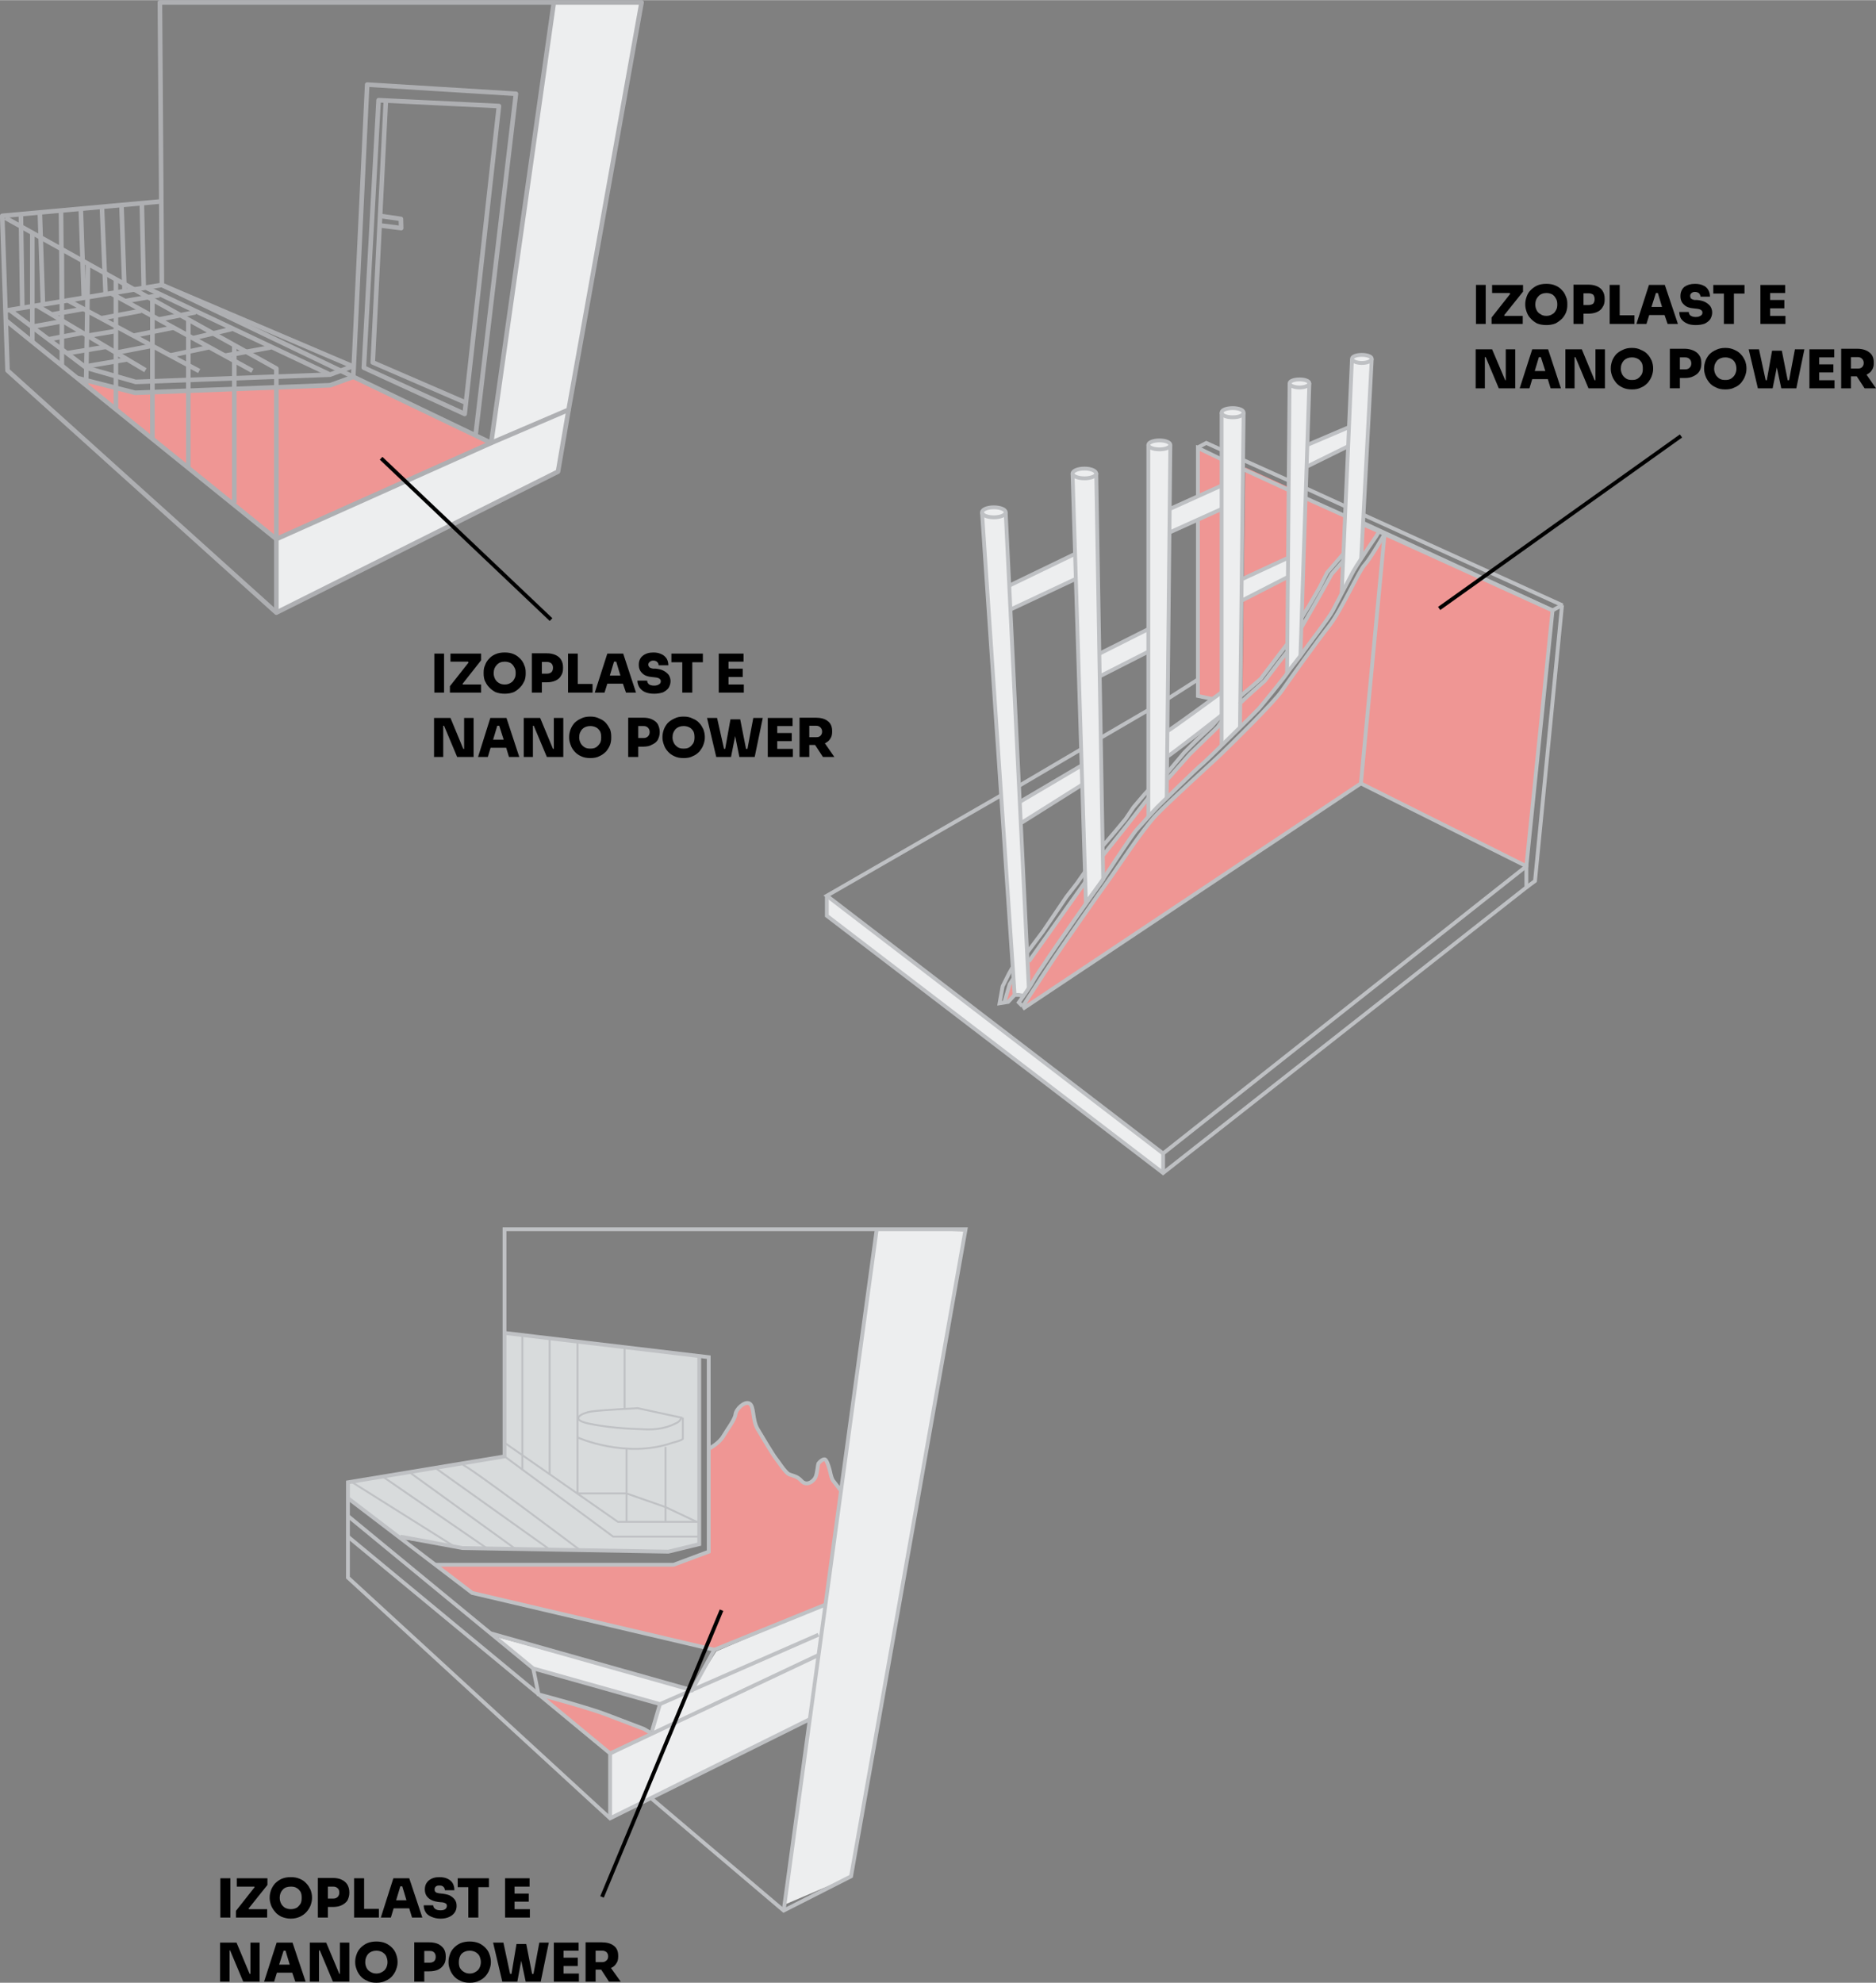 <?xml version="1.0" encoding="UTF-8"?>
<svg xmlns="http://www.w3.org/2000/svg" xmlns:xlink="http://www.w3.org/1999/xlink" xml:space="preserve" width="1022px" height="1080px" version="1.0" style="shape-rendering:geometricPrecision; text-rendering:geometricPrecision; image-rendering:optimizeQuality; fill-rule:evenodd; clip-rule:evenodd" viewBox="0 0 6734 7115">
 <rect x="0" y="0" width="6734" height="7115" fill="#808080" stroke="none"/>
 <defs>
  <style type="text/css">
   
    .str4 {stroke:#BFC1C4;stroke-width:6.862}
    .str1 {stroke:black;stroke-width:13.724}
    .str2 {stroke:#BEC0C3;stroke-width:13.724}
    .str3 {stroke:#BFC1C4;stroke-width:13.724}
    .str0 {stroke:#AEAFB2;stroke-width:16.47;stroke-linejoin:round}
    .fil2 {fill:none;fill-rule:nonzero}
    .fil3 {fill:black;fill-rule:nonzero}
    .fil4 {fill:#D8DBDC;fill-rule:nonzero}
    .fil0 {fill:#EDEEEF;fill-rule:nonzero}
    .fil1 {fill:#EF9694;fill-rule:nonzero}
   
  </style>
 </defs>
 <g id="Layer_x0020_1">
  <polygon class="fil0" points="1988,8 2303,8 2003,1692 992,2198 992,1934 1763,1596 "></polygon>
  <polygon class="fil1" points="296,1371 996,1932 1763,1589 1268,1352 1184,1382 888,1394 503,1408 484,1408 299,1363 "></polygon>
  <polygon class="fil2 str0" points="574,8 1988,8 1763,1589 581,1022 "></polygon>
  <polygon class="fil2 str0" points="1359,359 1791,380 1668,1485 1306,1319 "></polygon>
  <polyline class="fil2 str0" points="1385,362 1338,1300 1673,1445 "></polyline>
  <polyline class="fil2 str0" points="1369,809 1440,818 1439,785 1369,775 "></polyline>
  <polyline class="fil2 str0" points="2041,1470 2003,1692 992,2198 27,1329 8,774 581,722 "></polyline>
  <polyline class="fil2 str0" points="992,2198 992,1322 19,781 "></polyline>
  <polyline class="fil2 str0" points="22,1150 992,1934 1763,1589 2041,1470 2303,8 1988,8 "></polyline>
  <line class="fil2 str0" x1="841" y1="1242" x2="841" y2="1805"></line>
  <line class="fil2 str0" x1="676" y1="1149" x2="676" y2="1680"></line>
  <line class="fil2 str0" x1="547" y1="1074" x2="547" y2="1573"></line>
  <line class="fil2 str0" x1="416" y1="1001" x2="416" y2="1470"></line>
  <line class="fil2 str0" x1="316" y1="948" x2="309" y2="1382"></line>
  <line class="fil2 str0" x1="222" y1="893" x2="222" y2="1309"></line>
  <line class="fil2 str0" x1="116" y1="834" x2="116" y2="1229"></line>
  <line class="fil2 str0" x1="509" y1="728" x2="516" y2="1033"></line>
  <line class="fil2 str0" x1="436" y1="735" x2="447" y2="1041"></line>
  <line class="fil2 str0" x1="366" y1="745" x2="379" y2="1054"></line>
  <line class="fil2 str0" x1="290" y1="748" x2="301" y2="1068"></line>
  <line class="fil2 str0" x1="219" y1="762" x2="222" y2="1079"></line>
  <line class="fil2 str0" x1="143" y1="762" x2="154" y2="1089"></line>
  <line class="fil2 str0" x1="75" y1="771" x2="80" y2="1101"></line>
  <polyline class="fil2 str0" points="35,1112 309,1319 487,1370 1184,1344 1266,1314 581,1022 21,1114 "></polyline>
  <line class="fil2 str0" x1="527" y1="1033" x2="1181" y2="1342"></line>
  <line class="fil2 str0" x1="398" y1="1052" x2="906" y2="1330"></line>
  <line class="fil2 str0" x1="246" y1="1079" x2="715" y2="1331"></line>
  <line class="fil2 str0" x1="132" y1="1096" x2="522" y2="1328"></line>
  <line class="fil2 str0" x1="115" y1="1172" x2="220" y2="1153"></line>
  <line class="fil2 str0" x1="174" y1="1217" x2="296" y2="1194"></line>
  <line class="fil2 str0" x1="241" y1="1267" x2="381" y2="1244"></line>
  <line class="fil2 str0" x1="309" y1="1314" x2="457" y2="1289"></line>
  <line class="fil2 str0" x1="417" y1="1265" x2="542" y2="1241"></line>
  <line class="fil2 str0" x1="612" y1="1275" x2="748" y2="1246"></line>
  <line class="fil2 str0" x1="807" y1="1276" x2="972" y2="1246"></line>
  <line class="fil2 str0" x1="693" y1="1213" x2="832" y2="1180"></line>
  <line class="fil2 str0" x1="570" y1="1146" x2="702" y2="1120"></line>
  <line class="fil2 str0" x1="449" y1="1080" x2="572" y2="1059"></line>
  <line class="fil2 str0" x1="362" y1="1142" x2="506" y2="1115"></line>
  <line class="fil2 str0" x1="480" y1="1204" x2="623" y2="1175"></line>
  <line class="fil2 str0" x1="316" y1="1204" x2="418" y2="1187"></line>
  <line class="fil2 str0" x1="186" y1="1128" x2="299" y2="1108"></line>
  <polyline class="fil2 str0" points="277,1356 485,1409 1185,1382 1268,1352 1318,303 1852,336 1707,1562 "></polyline>
  <path class="fil3" d="M1559 2485l0 -140 35 0 0 140 -35 0zm56 0l0 -23 67 -85 -2 -3 -63 0 0 -29 110 0 0 24 -67 85 2 2 65 0 0 29 -112 0zm197 4c-13,0 -24,-2 -34,-6 -9,-5 -17,-11 -23,-18 -7,-7 -11,-15 -15,-23 -3,-9 -4,-17 -4,-25l0 -4c0,-9 1,-18 5,-26 3,-9 8,-17 14,-23 6,-7 14,-13 24,-17 9,-4 20,-6 33,-6 12,0 23,2 32,6 10,4 17,10 24,17 6,6 11,14 14,23 4,8 5,17 5,26l0 4c0,8 -1,16 -4,25 -4,8 -8,16 -15,23 -6,7 -14,13 -23,18 -10,4 -21,6 -33,6zm0 -33c8,0 15,-2 21,-6 6,-3 10,-8 13,-14 4,-6 5,-13 5,-21 0,-8 -1,-15 -5,-21 -3,-6 -7,-11 -13,-15 -6,-3 -13,-5 -21,-5 -13,0 -22,4 -29,12 -7,7 -11,17 -11,29 0,8 2,15 5,21 3,6 8,11 13,14 6,4 13,6 22,6zm97 29l0 -141 54 0c12,0 22,2 31,6 9,4 16,10 20,17 5,8 7,17 7,27l0 4c0,10 -2,19 -7,26 -4,8 -11,14 -20,18 -9,4 -19,6 -31,6l-18 0 0 37 -36 0zm55 -110l-19 0 0 42 19 0c6,0 11,-2 15,-5 4,-4 6,-9 6,-16 0,-7 -2,-12 -6,-16 -4,-3 -9,-5 -15,-5zm75 110l0 -140 35 0 0 109 53 0 0 31 -88 0zm96 0l45 -140 57 0 46 140 -36 0 -11 -32 -56 0 -10 32 -35 0zm54 -61l38 0 -15 -50 -8 0 -15 50zm159 65c-13,0 -24,-2 -33,-6 -9,-4 -15,-10 -20,-17 -4,-7 -7,-15 -7,-24l35 0c0,5 2,9 6,13 4,3 11,5 19,5 8,0 14,-2 18,-5 4,-2 6,-6 6,-11 0,-4 -2,-7 -5,-9 -4,-3 -9,-4 -18,-5l-9 -1c-14,-1 -26,-5 -34,-13 -9,-8 -13,-18 -13,-31 0,-14 5,-25 14,-32 10,-8 22,-12 38,-12 12,0 21,2 29,6 8,3 14,9 19,16 4,7 6,15 6,24l-35 0c0,-4 -1,-8 -5,-12 -3,-3 -8,-5 -14,-5 -6,0 -10,2 -13,5 -3,2 -5,6 -5,10 0,3 2,6 4,9 2,2 7,4 13,5l9 0c10,1 20,3 28,7 8,4 14,9 19,15 4,6 7,14 7,23 0,9 -3,17 -7,24 -5,7 -12,12 -20,16 -9,3 -19,5 -32,5zm101 -4l0 -109 -39 0 0 -31 113 0 0 31 -38 0 0 109 -36 0zm131 0l0 -140 89 0 0 29 -54 0 0 25 51 0 0 30 -51 0 0 27 55 0 0 29 -90 0z"></path>
  <path class="fil3" d="M1558 2716l0 -140 59 0 46 111 3 0 0 -111 34 0 0 140 -59 0 -47 -112 -3 0 0 112 -33 0zm158 0l44 -140 58 0 46 140 -37 0 -10 -33 -56 0 -10 33 -35 0zm54 -62l38 0 -16 -50 -7 0 -15 50zm110 62l0 -140 59 0 46 111 3 0 0 -111 34 0 0 140 -59 0 -47 -112 -3 0 0 112 -33 0zm239 4c-13,0 -24,-2 -34,-7 -9,-4 -17,-10 -23,-17 -7,-8 -11,-15 -14,-24 -3,-8 -5,-17 -5,-24l0 -5c0,-9 2,-17 5,-26 3,-8 8,-16 14,-23 7,-7 15,-12 24,-16 9,-5 20,-7 33,-7 12,0 23,2 32,7 10,4 18,9 24,16 6,7 11,15 15,23 3,9 4,17 4,26l0 5c0,7 -1,16 -4,24 -3,9 -8,16 -14,24 -7,7 -15,13 -24,17 -9,5 -21,7 -33,7zm0 -34c8,0 15,-1 21,-5 6,-4 10,-9 14,-15 3,-6 4,-13 4,-20 0,-9 -1,-16 -4,-22 -4,-6 -8,-11 -14,-14 -6,-3 -13,-5 -21,-5 -12,0 -22,4 -29,11 -7,8 -11,17 -11,30 0,7 2,14 5,20 3,6 8,11 14,15 6,4 13,5 21,5zm136 30l0 -141 54 0c12,0 23,2 31,6 9,4 16,9 21,17 4,8 7,17 7,27l0 3c0,10 -3,19 -7,27 -5,8 -12,13 -21,17 -8,5 -19,7 -31,7l-18 0 0 37 -36 0zm55 -111l-19 0 0 43 19 0c7,0 12,-2 16,-6 4,-4 6,-9 6,-15 0,-7 -2,-12 -6,-16 -4,-4 -9,-6 -16,-6zm144 115c-13,0 -24,-2 -34,-7 -9,-4 -17,-10 -23,-17 -7,-8 -11,-15 -14,-24 -3,-8 -5,-17 -5,-24l0 -5c0,-9 2,-17 5,-26 3,-8 8,-16 14,-23 7,-7 15,-12 24,-16 9,-5 20,-7 33,-7 12,0 23,2 32,7 10,4 18,9 24,16 7,7 11,15 15,23 3,9 5,17 5,26l0 5c0,7 -2,16 -5,24 -3,9 -8,16 -14,24 -7,7 -14,13 -24,17 -9,5 -20,7 -33,7zm0 -34c8,0 15,-1 21,-5 6,-4 10,-9 14,-15 3,-6 4,-13 4,-20 0,-9 -1,-16 -4,-22 -4,-6 -8,-11 -14,-14 -6,-3 -13,-5 -21,-5 -12,0 -22,4 -29,11 -7,8 -11,17 -11,30 0,7 2,14 5,20 3,6 8,11 14,15 6,4 13,5 21,5zm117 30l-33 -140 36 0 25 111 4 0 19 -106 35 0 21 106 5 0 21 -111 34 0 -29 140 -55 0 -15 -75 -15 75 -53 0zm185 0l0 -140 89 0 0 29 -55 0 0 25 52 0 0 29 -52 0 0 28 56 0 0 29 -90 0zm114 0l0 -141 58 0c18,0 33,4 43,12 11,8 16,20 16,36l0 3c0,10 -2,18 -7,25 -4,7 -11,12 -19,16l34 49 -41 0 -28 -43 -21 0 0 43 -35 0zm60 -112l-25 0 0 41 25 0c6,0 11,-1 15,-5 4,-4 6,-9 6,-15 0,-6 -2,-11 -6,-15 -4,-4 -9,-6 -15,-6z"></path>
  <line class="fil2 str1" x1="1978" y1="2223" x2="1368" y2="1644"></line>
  <path class="fil3" d="M5298 1162l0 -140 35 0 0 140 -35 0zm56 0l0 -23 67 -85 -2 -3 -63 0 0 -29 111 0 0 24 -68 85 2 2 65 0 0 29 -112 0zm197 4c-13,0 -24,-2 -34,-6 -9,-5 -17,-11 -23,-18 -7,-7 -11,-15 -14,-23 -3,-9 -5,-17 -5,-25l0 -4c0,-9 2,-18 5,-26 3,-9 8,-17 14,-23 7,-7 15,-13 24,-17 9,-4 20,-6 33,-6 12,0 23,2 32,6 10,4 18,10 24,17 6,6 11,14 14,23 4,8 5,17 5,26l0 4c0,8 -1,16 -4,25 -3,8 -8,16 -14,23 -7,7 -15,13 -24,18 -10,4 -21,6 -33,6zm0 -33c8,0 15,-2 21,-6 6,-3 10,-8 13,-14 4,-6 5,-13 5,-21 0,-8 -1,-15 -5,-21 -3,-6 -7,-11 -13,-15 -6,-3 -13,-5 -21,-5 -12,0 -22,4 -29,12 -7,7 -11,17 -11,29 0,8 2,15 5,21 3,6 8,11 14,14 5,4 12,6 21,6zm97 29l0 -141 54 0c12,0 22,2 31,6 9,4 16,10 20,17 5,8 7,17 7,27l0 4c0,10 -2,19 -7,26 -4,8 -11,14 -20,18 -9,4 -19,6 -31,6l-18 0 0 37 -36 0zm55 -110l-19 0 0 42 19 0c6,0 12,-2 16,-5 3,-4 5,-9 5,-16 0,-7 -2,-12 -5,-16 -4,-3 -10,-5 -16,-5zm75 110l0 -140 36 0 0 109 53 0 0 31 -89 0zm96 0l45 -140 57 0 47 140 -37 0 -11 -32 -55 0 -10 32 -36 0zm54 -61l38 0 -15 -50 -7 0 -16 50zm159 65c-13,0 -24,-2 -32,-6 -9,-4 -16,-10 -21,-17 -4,-7 -6,-15 -6,-24l34 0c0,5 2,9 6,13 5,3 11,5 19,5 8,0 14,-2 18,-5 4,-2 6,-6 6,-11 0,-4 -2,-7 -5,-9 -4,-3 -9,-4 -18,-5l-9 -1c-14,-1 -26,-5 -34,-13 -9,-8 -13,-18 -13,-31 0,-14 5,-25 14,-33 10,-7 22,-11 38,-11 12,0 22,2 30,6 8,3 14,9 18,16 4,7 6,15 6,24l-34 0c0,-4 -2,-8 -5,-12 -4,-3 -9,-5 -15,-5 -6,0 -10,2 -13,5 -3,2 -4,6 -4,10 0,3 1,6 3,9 3,2 7,4 13,5l9 0c10,1 20,3 28,7 8,4 14,9 19,15 4,6 7,14 7,23 0,9 -3,17 -7,24 -5,7 -12,12 -20,16 -9,3 -19,5 -32,5zm101 -4l0 -109 -38 0 0 -31 112 0 0 31 -38 0 0 109 -36 0zm131 0l0 -140 89 0 0 29 -54 0 0 25 51 0 0 30 -51 0 0 27 55 0 0 29 -90 0z"></path>
  <path class="fil3" d="M5297 1393l0 -140 59 0 47 111 2 0 0 -111 34 0 0 140 -59 0 -47 -112 -3 0 0 112 -33 0zm158 0l45 -140 57 0 46 140 -37 0 -10 -33 -56 0 -10 33 -35 0zm54 -62l38 0 -16 -50 -7 0 -15 50zm110 62l0 -140 59 0 46 111 3 0 0 -111 34 0 0 140 -59 0 -47 -112 -3 0 0 112 -33 0zm239 4c-13,0 -24,-2 -34,-7 -9,-4 -17,-10 -23,-17 -6,-8 -11,-15 -14,-24 -3,-8 -5,-17 -5,-24l0 -5c0,-9 2,-17 5,-26 3,-8 8,-16 14,-23 7,-7 15,-12 24,-16 10,-5 20,-7 33,-7 12,0 23,2 32,7 10,4 18,9 24,16 7,7 11,15 15,23 3,9 5,17 5,26l0 5c0,7 -2,16 -5,24 -3,9 -8,16 -14,24 -7,7 -14,13 -24,17 -9,5 -20,7 -33,7zm0 -34c8,0 15,-1 21,-5 6,-4 10,-9 14,-15 3,-6 4,-13 4,-20 0,-9 -1,-16 -4,-22 -4,-6 -8,-11 -14,-14 -6,-3 -13,-5 -21,-5 -12,0 -22,4 -29,11 -7,8 -11,17 -11,30 0,7 2,14 5,20 3,6 8,11 14,15 6,4 13,5 21,5zm136 30l0 -142 54 0c12,0 23,3 32,7 8,4 15,9 20,17 5,7 7,17 7,27l0 3c0,10 -2,19 -7,27 -5,8 -12,13 -20,17 -9,5 -20,7 -32,7l-18 0 0 37 -36 0zm55 -111l-19 0 0 43 19 0c7,0 12,-2 16,-6 4,-4 6,-9 6,-15 0,-7 -2,-12 -6,-16 -4,-4 -9,-6 -16,-6zm144 115c-13,0 -24,-2 -33,-7 -10,-4 -18,-10 -24,-17 -6,-8 -11,-15 -14,-24 -3,-8 -5,-17 -5,-24l0 -5c0,-9 2,-17 5,-26 3,-8 8,-16 14,-23 7,-7 15,-12 24,-16 10,-5 21,-7 33,-7 12,0 23,2 33,7 9,4 17,9 23,16 7,7 11,15 15,23 3,9 5,17 5,26l0 5c0,7 -2,16 -5,24 -3,9 -8,16 -14,24 -6,7 -14,13 -24,17 -9,5 -20,7 -33,7zm0 -34c8,0 15,-1 21,-5 6,-4 11,-9 14,-15 3,-6 5,-13 5,-20 0,-9 -2,-16 -5,-22 -3,-6 -8,-11 -14,-14 -6,-3 -13,-5 -21,-5 -12,0 -22,4 -29,11 -7,8 -11,17 -11,30 0,7 2,14 5,20 3,6 8,11 14,15 6,4 13,5 21,5zm117 30l-33 -140 37 0 24 111 4 0 19 -106 35 0 21 106 5 0 21 -111 34 0 -29 140 -54 0 -16 -75 -15 75 -53 0zm185 0l0 -140 89 0 0 29 -54 0 0 25 51 0 0 29 -51 0 0 28 55 0 0 29 -90 0zm114 0l0 -142 58 0c18,0 33,5 43,13 11,8 16,20 16,36l0 3c0,10 -2,18 -7,25 -4,7 -11,12 -19,16l34 49 -41 0 -28 -43 -21 0 0 43 -35 0zm60 -112l-25 0 0 41 25 0c6,0 11,-1 15,-5 4,-4 6,-9 6,-15 0,-6 -2,-11 -6,-15 -4,-4 -9,-6 -15,-6z"></path>
  <polygon class="fil1" points="4821,2017 4806,2030 4779,2062 4747,2120 4703,2197 4672,2249 4671,2349 4706,2300 4733,2265 4770,2213 4794,2172 4819,2123 4816,2115 "></polygon>
  <polygon class="fil1" points="4452,2524 4468,2508 4507,2473 4532,2450 4541,2442 4554,2425 4621,2338 4621,2415 4601,2442 4535,2522 4495,2566 4451,2609 "></polygon>
  <polygon class="fil1" points="4188,2795 4196,2790 4255,2723 4272,2704 4308,2670 4343,2636 4362,2617 4381,2594 4386,2589 4385,2675 4354,2704 4287,2767 4188,2863 "></polygon>
  <polygon class="fil1" points="3958,3068 3987,3034 4028,2983 4063,2938 4088,2906 4113,2875 4122,2865 4122,2931 4087,2969 4056,3010 4015,3071 3960,3155 "></polygon>
  <path class="fil1" d="M3896 3169l1 74 -178 259 -26 43 -4 -90 34 -47 74 -105c0,0 81,-115 83,-117 1,-1 16,-17 16,-17z"></path>
  <polygon class="fil1" points="3638,3513 3642,3571 3621,3594 3607,3597 3620,3545 3625,3529 "></polygon>
  <polygon class="fil1" points="4970,1922 4972,1916 5570,2190 5479,3108 4885,2811 3674,3618 3674,3609 3844,3351 3935,3221 3993,3140 4025,3093 4086,3005 4105,2979 4134,2943 4172,2902 4224,2856 4277,2804 4362,2725 4498,2591 4591,2493 4672,2381 4713,2327 4767,2254 4801,2202 4813,2180 4852,2107 4872,2070 4896,2029 4906,2016 4926,1988 4958,1941 "></polygon>
  <polygon class="fil1" points="4894,1882 4886,2000 4916,1959 4951,1905 "></polygon>
  <polygon class="fil1" points="4828,1851 4822,1990 4808,2003 4772,2045 4762,2057 4725,2129 4688,2191 4673,2211 4686,1787 "></polygon>
  <polygon class="fil1" points="4631,2065 4628,2309 4579,2367 4550,2405 4528,2432 4460,2490 4464,2147 "></polygon>
  <polygon class="fil1" points="4470,1677 4632,1751 4630,1994 4465,2070 "></polygon>
  <polygon class="fil1" points="4385,1648 4385,1742 4301,1781 4300,1607 "></polygon>
  <polygon class="fil1" points="4385,1826 4385,2484 4352,2508 4300,2497 4300,1865 "></polygon>
  <path class="fil0" d="M4381 2482c-68,50 -168,123 -187,135l7 -708 2 3 178 -80 0 650zm-717 389l-34 -682 228 -107 21 662 -215 127zm1263 -1584c0,-12 -20,-18 -39,-18 -18,0 -38,6 -38,18l0 0 -11 243 -143 61 7 -216 0 0c0,-12 -20,-18 -39,-18 -18,0 -38,6 -38,18l-6 624 -159 73 7 -592 0 0c0,-13 -23,-20 -44,-20 -21,0 -43,7 -43,20l0 260 -179 81 3 -225 0 0c0,-13 -23,-20 -44,-20 -21,0 -43,7 -43,20l0 659 -169 85 -11 -643 0 0c-2,-11 -20,-20 -46,-20 -26,0 -46,9 -46,21 0,0 0,0 0,0l0 0 9 287 -229 111 -13 -258 0 0c0,-12 -20,-21 -46,-21 -26,0 -46,9 -46,21 0,0 0,0 0,0l0 0 113 1672 4 63 18 0 19 4 22 -31 -29 -590 213 -134 13 418 1 10 67 -93 1 -1 -12 -727 167 -86 0 598 72 -75 1 -1 1 -149c8,-3 72,-51 189,-144l0 111 73 -71 1 -1 5 -454 160 -82 -3 340 -1 11 56 -73 21 -679 1 2 142 -69 -23 521 -1 15 77 -137 38 -719 0 0c0,0 0,0 0,0z"></path>
  <polygon class="fil0" points="2968,3214 2968,3286 4175,4206 4175,4139 "></polygon>
  <polyline class="fil2 str2" points="3671,3620 4885,2811 4970,1916 5573,2190 5479,3108 4175,4139 2968,3214 3593,2854 "></polyline>
  <line class="fil2 str2" x1="3657" y1="2820" x2="3883" y2="2687"></line>
  <line class="fil2 str2" x1="3950" y1="2648" x2="4123" y2="2547"></line>
  <line class="fil2 str2" x1="4192" y1="2507" x2="4300" y2="2438"></line>
  <polyline class="fil2 str2" points="4885,2811 5479,3108 5479,3184 4175,4209 2968,3286 2968,3214 "></polyline>
  <line class="fil2 str2" x1="4175" y1="4139" x2="4175" y2="4209"></line>
  <path class="fil2 str2" d="M3670 3610l-13 -13c0,0 39,-53 52,-78 13,-24 105,-158 117,-174 11,-17 128,-182 128,-182 0,0 109,-168 127,-187 17,-19 57,-63 72,-79 16,-15 137,-135 164,-157 26,-23 184,-179 202,-198 17,-20 88,-107 101,-126 13,-20 47,-60 57,-76 11,-16 93,-122 107,-149 14,-26 63,-122 73,-140 9,-17 49,-76 57,-89 9,-13 26,-38 26,-38l10 -17 20 9c0,0 -52,90 -71,110 -20,19 -83,163 -128,220 -46,58 -140,190 -170,233 -30,44 -195,205 -221,230 -26,25 -179,163 -229,215 -51,53 -146,200 -172,235 -26,35 -184,261 -210,302 -27,40 -99,152 -99,152"></path>
  <polyline class="fil2 str2" points="3850,1699 3898,3240 3960,3155 3935,1697 "></polyline>
  <line class="fil2 str2" x1="4122" y1="1596" x2="4122" y2="2932"></line>
  <line class="fil2 str2" x1="4201" y1="1596" x2="4188" y2="2863"></line>
  <path class="fil2 str2" d="M4201 1596c0,9 -17,16 -39,16 -22,0 -40,-7 -40,-16 0,-9 18,-16 40,-16 22,0 39,7 39,16z"></path>
  <path class="fil2 str2" d="M3935 1699c0,9 -19,17 -42,17 -24,0 -43,-8 -43,-17 0,-10 19,-18 43,-18 23,0 42,8 42,18z"></path>
  <path class="fil2 str2" d="M3610 1838c0,10 -19,18 -43,18 -23,0 -42,-8 -42,-18 0,-10 19,-18 42,-18 24,0 43,8 43,18z"></path>
  <path class="fil2 str2" d="M4464 1480c0,10 -17,17 -39,17 -23,0 -40,-7 -40,-17 0,-9 17,-16 40,-16 22,0 39,7 39,16z"></path>
  <path class="fil2 str2" d="M4700 1375c0,8 -16,15 -35,15 -20,0 -36,-7 -36,-15 0,-8 16,-14 36,-14 19,0 35,6 35,14z"></path>
  <path class="fil2 str2" d="M4924 1287c0,8 -16,15 -36,15 -19,0 -35,-7 -35,-15 0,-8 16,-14 35,-14 20,0 36,6 36,14z"></path>
  <polyline class="fil2 str2" points="3525,1838 3638,3510 3642,3570 3657,3570 3674,3573 "></polyline>
  <line class="fil2 str2" x1="3610" y1="1838" x2="3693" y2="3545"></line>
  <line class="fil2 str2" x1="4385" y1="1480" x2="4385" y2="2675"></line>
  <line class="fil2 str2" x1="4464" y1="1480" x2="4451" y2="2609"></line>
  <line class="fil2 str2" x1="4629" y1="1375" x2="4620" y2="2416"></line>
  <line class="fil2 str2" x1="4700" y1="1375" x2="4668" y2="2352"></line>
  <line class="fil2 str2" x1="4853" y1="1287" x2="4816" y2="2129"></line>
  <line class="fil2 str2" x1="4924" y1="1287" x2="4886" y2="2004"></line>
  <line class="fil2 str2" x1="3623" y1="2101" x2="3859" y2="1987"></line>
  <line class="fil2 str2" x1="3627" y1="2187" x2="3859" y2="2078"></line>
  <line class="fil2 str2" x1="3661" y1="2877" x2="3883" y2="2746"></line>
  <line class="fil2 str2" x1="3664" y1="2954" x2="3885" y2="2815"></line>
  <line class="fil2 str2" x1="3947" y1="2427" x2="4122" y2="2338"></line>
  <line class="fil2 str2" x1="3947" y1="2345" x2="4122" y2="2257"></line>
  <line class="fil2 str2" x1="4201" y1="1909" x2="4385" y2="1826"></line>
  <line class="fil2 str2" x1="4199" y1="1826" x2="4385" y2="1742"></line>
  <polyline class="fil2 str2" points="3642,3570 3619,3595 3588,3600 3599,3539 3622,3493 3635,3470 "></polyline>
  <line class="fil2 str2" x1="3693" y1="3450" x2="3896" y2="3164"></line>
  <polyline class="fil2 str2" points="3958,3071 4044,2963 4122,2863 "></polyline>
  <polyline class="fil2 str2" points="4192,2795 4271,2706 4371,2609 4385,2589 "></polyline>
  <path class="fil2 str2" d="M4452 2524c0,-4 88,-81 88,-81l54 -71 27 -34"></path>
  <polyline class="fil2 str2" points="4672,2251 4736,2139 4780,2060 4821,2013 "></polyline>
  <polyline class="fil2 str2" points="3687,3418 3744,3342 3828,3218 3866,3169 3896,3126 "></polyline>
  <polyline class="fil2 str2" points="3958,3036 4000,2987 4040,2939 4069,2896 4109,2849 4122,2835 "></polyline>
  <polyline class="fil2 str2" points="4189,2774 4214,2744 4251,2700 4297,2654 4349,2606 4385,2566 "></polyline>
  <polyline class="fil2 str2" points="4453,2497 4484,2471 4526,2435 4534,2424 4620,2311 "></polyline>
  <polyline class="fil2 str2" points="4673,2215 4700,2171 4736,2109 4764,2054 4821,1988 "></polyline>
  <line class="fil2 str2" x1="4953" y1="1908" x2="4894" y2="1882"></line>
  <line class="fil2 str2" x1="4828" y1="1851" x2="4686" y2="1787"></line>
  <line class="fil2 str2" x1="4625" y1="1758" x2="4462" y2="1683"></line>
  <polyline class="fil2 str2" points="4385,1648 4300,1607 4300,1772 4300,1781 "></polyline>
  <polyline class="fil2 str2" points="4300,1865 4300,2185 4300,2497 4352,2508 "></polyline>
  <path class="fil2 str2" d="M4192 2622c5,0 193,-138 193,-138"></path>
  <path class="fil2 str2" d="M4192 2713c5,0 193,-147 193,-147"></path>
  <line class="fil2 str2" x1="4458" y1="2078" x2="4624" y2="2001"></line>
  <line class="fil2 str2" x1="4457" y1="2155" x2="4623" y2="2070"></line>
  <line class="fil2 str2" x1="4693" y1="1596" x2="4843" y2="1532"></line>
  <line class="fil2 str2" x1="4693" y1="1673" x2="4839" y2="1601"></line>
  <polyline class="fil2 str2" points="3605,3597 3624,3532 3638,3510 "></polyline>
  <polyline class="fil2 str2" points="4298,1606 4330,1589 4385,1614 "></polyline>
  <polyline class="fil2 str2" points="4893,1876 5573,2190 5607,2171 "></polyline>
  <polyline class="fil2 str2" points="4462,1650 4626,1724 4464,1651 "></polyline>
  <line class="fil2 str2" x1="4688" y1="1752" x2="4830" y2="1817"></line>
  <line class="fil2 str2" x1="4894" y1="1847" x2="5609" y2="2172"></line>
  <polyline class="fil2 str2" points="5607,2171 5510,3161 5479,3184 "></polyline>
  <line class="fil2 str1" x1="6034" y1="1564" x2="5166" y2="2183"></line>
  <path class="fil3" d="M791 6881l0 -141 36 0 0 141 -36 0zm56 0l0 -24 67 -85 -1 -2 -63 0 0 -30 110 0 0 24 -68 85 2 2 65 0 0 30 -112 0zm197 4c-13,0 -24,-3 -34,-7 -9,-5 -17,-10 -23,-18 -6,-7 -11,-15 -14,-23 -3,-9 -5,-17 -5,-25l0 -4c0,-9 2,-17 5,-26 3,-8 8,-16 14,-23 7,-7 15,-13 24,-17 10,-4 20,-6 33,-6 12,0 23,2 32,6 10,4 18,10 24,17 7,7 11,15 15,23 3,9 5,17 5,26l0 4c0,8 -2,16 -5,25 -3,8 -8,16 -14,23 -7,8 -14,13 -24,18 -9,4 -20,7 -33,7zm0 -34c8,0 15,-2 21,-5 6,-4 10,-9 14,-15 3,-6 4,-13 4,-21 0,-8 -1,-15 -4,-21 -4,-6 -8,-11 -14,-14 -6,-4 -13,-5 -21,-5 -12,0 -22,3 -29,11 -7,7 -11,17 -11,29 0,8 2,15 5,21 3,6 8,11 14,15 6,3 13,5 21,5zm97 30l0 -142 54 0c12,0 23,2 31,6 9,4 16,10 21,18 4,7 7,16 7,27l0 3c0,10 -3,19 -7,27 -5,7 -12,13 -21,17 -8,4 -19,6 -31,6l-18 0 0 38 -36 0zm55 -111l-19 0 0 43 19 0c7,0 12,-2 16,-6 4,-4 6,-9 6,-16 0,-6 -2,-12 -6,-15 -4,-4 -9,-6 -16,-6zm75 111l0 -141 36 0 0 110 53 0 0 31 -89 0zm96 0l45 -141 57 0 47 141 -37 0 -10 -33 -56 0 -10 33 -36 0zm55 -62l37 0 -15 -50 -7 0 -15 50zm159 66c-13,0 -24,-3 -33,-7 -9,-4 -16,-9 -20,-16 -5,-8 -7,-16 -7,-25l34 0c0,5 2,9 7,13 4,3 10,5 19,5 7,0 13,-1 17,-4 4,-3 6,-7 6,-12 0,-4 -1,-7 -5,-9 -3,-2 -9,-4 -17,-4l-9 -1c-15,-2 -26,-6 -35,-14 -9,-8 -13,-18 -13,-31 0,-14 5,-24 14,-32 10,-8 22,-12 38,-12 12,0 22,2 30,6 8,4 14,9 18,16 4,7 6,15 6,25l-34 0c0,-5 -2,-9 -5,-12 -4,-4 -8,-5 -15,-5 -6,0 -10,1 -13,4 -3,3 -4,6 -4,10 0,4 1,7 3,9 3,3 7,4 13,5l9 1c11,1 20,3 28,6 8,4 14,9 19,15 5,7 7,14 7,23 0,9 -2,17 -7,24 -5,7 -11,12 -20,16 -9,4 -19,6 -31,6zm100 -4l0 -109 -38 0 0 -32 112 0 0 32 -38 0 0 109 -36 0zm132 0l0 -141 88 0 0 30 -54 0 0 25 51 0 0 29 -51 0 0 27 55 0 0 30 -89 0z"></path>
  <path class="fil3" d="M790 7111l0 -140 59 0 47 112 3 0 0 -112 33 0 0 140 -59 0 -47 -112 -2 0 0 112 -34 0zm158 0l45 -140 57 0 47 140 -37 0 -11 -32 -55 0 -10 32 -36 0zm54 -61l38 0 -15 -50 -7 0 -16 50zm110 61l0 -140 59 0 47 112 2 0 0 -112 34 0 0 140 -59 0 -47 -112 -3 0 0 112 -33 0zm239 4c-13,0 -24,-2 -33,-7 -10,-4 -18,-10 -24,-17 -6,-7 -11,-15 -14,-24 -3,-8 -5,-16 -5,-24l0 -4c0,-9 2,-18 5,-26 3,-9 8,-17 15,-24 6,-6 14,-12 23,-16 10,-4 21,-6 33,-6 12,0 23,2 33,6 9,4 17,10 23,16 7,7 12,15 15,24 3,8 5,17 5,26l0 4c0,8 -2,16 -5,24 -3,9 -8,17 -14,24 -6,7 -14,13 -24,17 -9,5 -20,7 -33,7zm0 -33c8,0 15,-2 21,-6 6,-3 11,-8 14,-14 3,-6 5,-13 5,-21 0,-8 -2,-15 -5,-22 -3,-6 -8,-10 -14,-14 -6,-3 -13,-5 -21,-5 -12,0 -22,4 -29,11 -7,8 -11,18 -11,30 0,8 2,15 5,21 3,6 8,11 14,14 6,4 13,6 21,6zm136 29l0 -141 54 0c12,0 23,2 32,6 8,4 15,10 20,17 5,8 7,17 7,27l0 3c0,11 -2,20 -7,27 -5,8 -12,14 -20,18 -9,4 -20,6 -32,6l-18 0 0 37 -36 0zm55 -110l-19 0 0 42 19 0c7,0 12,-2 16,-5 4,-4 6,-9 6,-16 0,-7 -2,-12 -6,-16 -4,-4 -9,-5 -16,-5zm144 114c-13,0 -24,-2 -33,-7 -10,-4 -18,-10 -24,-17 -6,-7 -11,-15 -14,-24 -3,-8 -5,-16 -5,-24l0 -4c0,-9 2,-18 5,-26 3,-9 8,-17 15,-24 6,-6 14,-12 23,-16 10,-4 21,-6 33,-6 12,0 23,2 33,6 9,4 17,10 23,16 7,7 12,15 15,24 3,8 5,17 5,26l0 4c0,8 -2,16 -5,24 -3,9 -8,17 -14,24 -6,7 -14,13 -24,17 -9,5 -20,7 -33,7zm0 -33c8,0 15,-2 21,-6 6,-3 11,-8 14,-14 3,-6 5,-13 5,-21 0,-8 -2,-15 -5,-22 -3,-6 -8,-10 -14,-14 -6,-3 -13,-5 -21,-5 -12,0 -22,4 -29,11 -7,8 -10,18 -10,30 0,8 1,15 4,21 4,6 8,11 14,14 6,4 13,6 21,6zm117 29l-33 -140 37 0 24 112 5 0 18 -107 35 0 21 107 5 0 21 -112 34 0 -29 140 -54 0 -16 -75 -14 75 -54 0zm185 0l0 -140 89 0 0 29 -54 0 0 25 51 0 0 30 -51 0 0 27 55 0 0 29 -90 0zm114 0l0 -141 58 0c18,0 33,4 43,12 11,8 16,20 16,36l0 3c0,10 -2,19 -7,25 -4,7 -11,13 -19,16l35 49 -42 0 -28 -43 -20 0 0 43 -36 0zm60 -111l-24 0 0 41 24 0c6,0 11,-2 15,-6 4,-3 6,-8 6,-15 0,-6 -2,-11 -6,-15 -4,-3 -9,-5 -15,-5z"></path>
  <polygon class="fil4" points="1252,5317 1252,5384 1441,5523 1588,5542 1660,5555 2402,5572 2510,5541 2510,4865 1811,4783 1810,5224 "></polygon>
  <polygon class="fil0" points="2369,6115 1914,5987 1775,5872 2479,6064 "></polygon>
  <polygon class="fil0" points="3147,4411 3466,4418 3055,6733 2813,6836 2902,6172 2190,6525 2190,6299 2340,6221 2369,6115 2487,6060 2571,5926 2963,5758 "></polygon>
  <polygon class="fil1" points="1945,6089 2190,6292 2340,6226 2276,6190 2175,6152 2066,6117 1969,6089 1945,6083 "></polygon>
  <path class="fil1" d="M2544 5199l32 -22 18 -19 22 -36 21 -35 12 -31 13 -13 19 -9 9 2 12 28c0,0 6,33 7,37 1,4 31,62 31,62l40 63 30 41 32 27c0,0 22,8 25,11 3,2 33,17 33,17l17 -8 14 -24 4 -23 3 -16 19 -14c0,0 3,-3 6,1 3,4 13,29 13,29l9 34 26 38 12 11 -60 408 -405 161 -863 -203 -126 -101 848 -2 131 -47 -4 -367z"></path>
  <line class="fil2 str3" x1="3147" y1="4411" x2="2813" y2="6856"></line>
  <polyline class="fil2 str3" points="2907,6169 2190,6525 1249,5661 1249,5319 1811,5226 1811,4411 3147,4411 3466,4411 3055,6733 2813,6856 2333,6449 "></polyline>
  <polyline class="fil2 str3" points="2190,6525 2190,6292 1249,5514 "></polyline>
  <line class="fil2 str3" x1="2190" y1="6292" x2="2938" y2="5939"></line>
  <polyline class="fil2 str3" points="1249,5440 1914,5987 2369,6115 2938,5866 "></polyline>
  <polyline class="fil2 str3" points="1761,5861 2484,6065 2564,5920 2963,5758 "></polyline>
  <polyline class="fil2 str3" points="2564,5920 1695,5716 1249,5376 "></polyline>
  <polyline class="fil2 str3" points="1562,5615 2418,5615 2544,5568 2544,4870 1811,4783 "></polyline>
  <path class="fil2 str3" d="M2544 5199c0,0 37,-19 52,-45 16,-27 42,-60 44,-79 2,-19 33,-48 50,-39 18,10 10,58 29,91 19,32 56,94 65,105 10,12 33,50 48,58 16,7 29,6 46,25 18,19 44,0 50,-16 6,-15 7,-42 10,-48 4,-5 18,-19 25,-13 7,6 15,35 17,44 2,10 6,27 12,33 5,6 27,35 27,35"></path>
  <polyline class="fil2 str3" points="1437,5514 1660,5555 2399,5568 2510,5541 2510,4865 "></polyline>
  <line class="fil2 str3" x1="2369" y1="6115" x2="2340" y2="6213"></line>
  <path class="fil2 str3" d="M1914 5987l19 93c0,0 181,48 247,74 66,25 131,50 131,50l29 17"></path>
  <line class="fil2 str4" x1="1875" y1="4791" x2="1875" y2="5276"></line>
  <line class="fil2 str4" x1="1261" y1="5317" x2="1632" y2="5550"></line>
  <line class="fil2 str4" x1="1373" y1="5298" x2="1748" y2="5556"></line>
  <line class="fil2 str4" x1="1474" y1="5286" x2="1853" y2="5560"></line>
  <line class="fil2 str4" x1="1562" y1="5267" x2="1973" y2="5560"></line>
  <path class="fil2 str4" d="M1659 5256c4,-10 420,304 420,304"></path>
  <polyline class="fil2 str4" points="1811,5226 2201,5514 2408,5514 2510,5514 "></polyline>
  <polyline class="fil2 str4" points="1811,5177 2218,5461 2510,5461 "></polyline>
  <line class="fil2 str4" x1="1973" y1="4802" x2="1973" y2="5290"></line>
  <polyline class="fil2 str4" points="2073,4814 2073,5359 2249,5359 2389,5408 2501,5461 "></polyline>
  <line class="fil2 str4" x1="2249" y1="5199" x2="2249" y2="5461"></line>
  <line class="fil2 str4" x1="2389" y1="5192" x2="2389" y2="5461"></line>
  <line class="fil2 str4" x1="2242" y1="4834" x2="2242" y2="5056"></line>
  <path class="fil2 str4" d="M2289 5053c0,0 -135,7 -167,12 -32,5 -80,28 -10,43 70,15 141,19 207,21 66,2 98,-18 110,-23 13,-6 17,-19 17,-19l-157 -34z"></path>
  <path class="fil2 str4" d="M2073 5158c0,0 174,78 341,19 36,-9 37,-14 37,-14l0 -76"></path>
  <line class="fil2 str1" x1="2161" y1="6807" x2="2590" y2="5778"></line>
 </g>
</svg>
